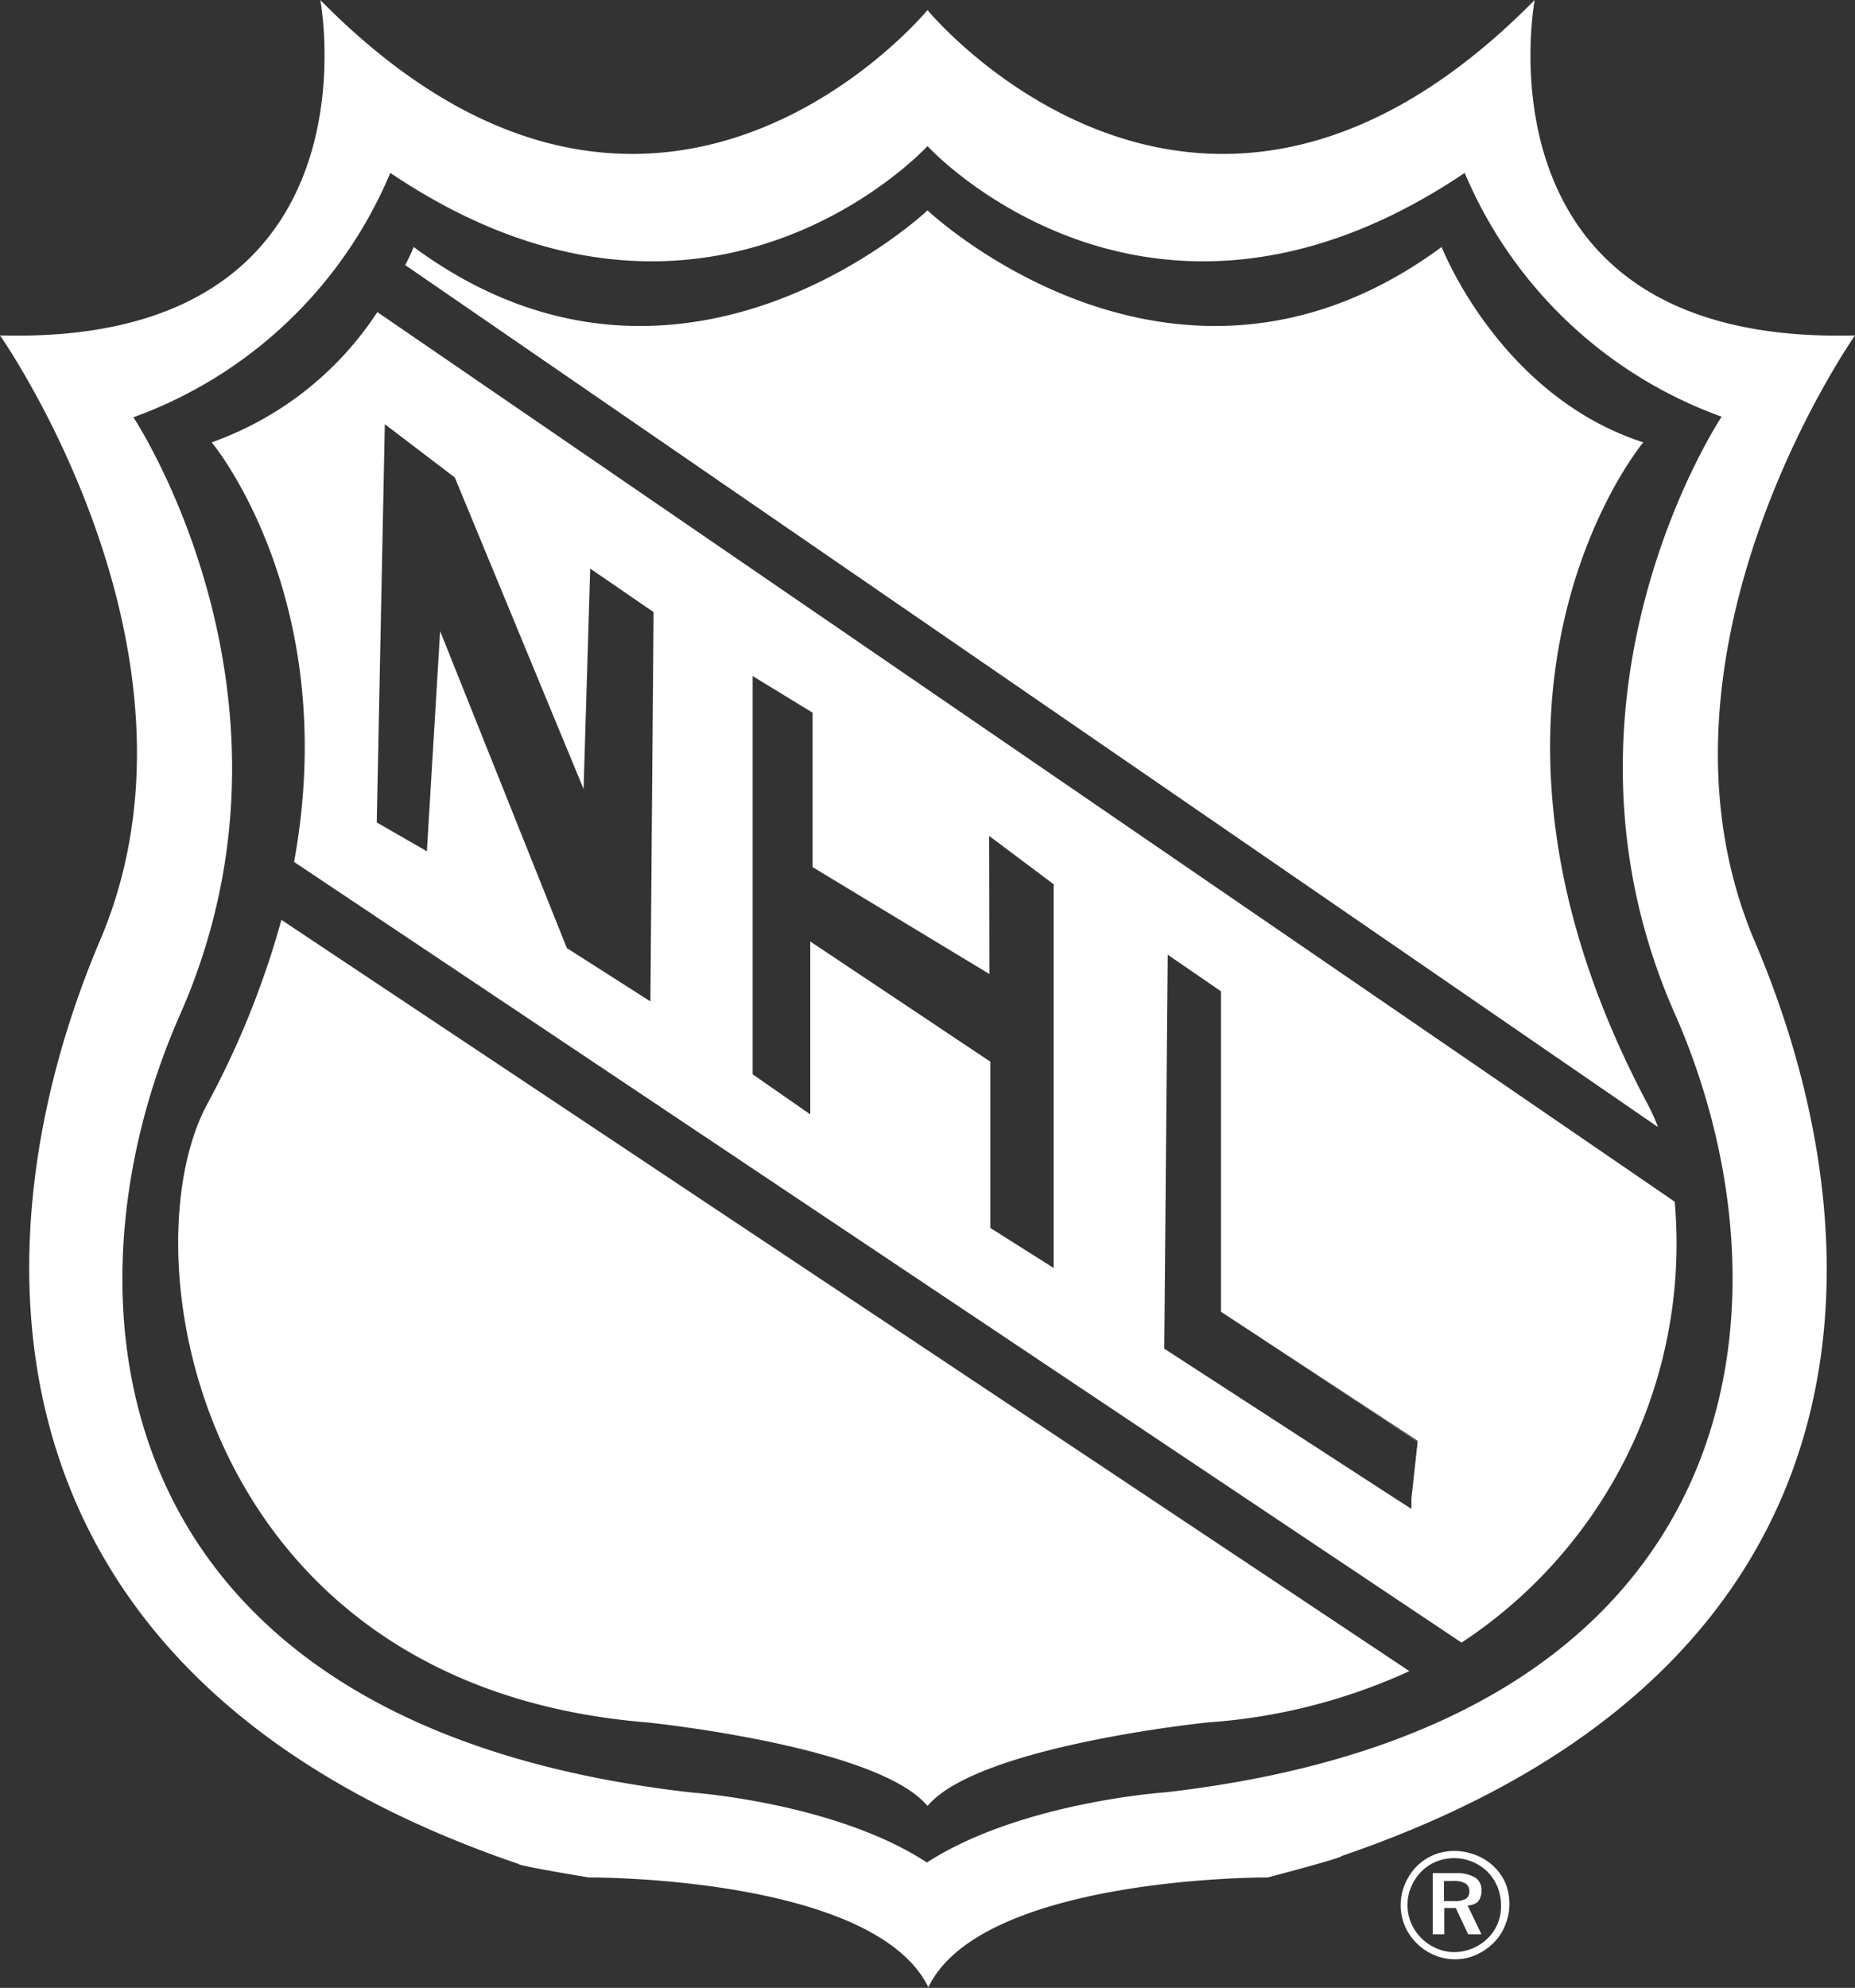 <svg xmlns="http://www.w3.org/2000/svg" viewBox="0 0 64.4 68.98"><rect x="0" y="0" width="64.4" height="68.98" fill="#333333" stroke="none"/><defs><style>.cls-1{fill:#fff;}</style></defs><title>nhl</title><g id="Layer_2" data-name="Layer 2"><g id="Layer_1-2" data-name="Layer 1"><path class="cls-1" d="M64.4,11.64C51,12,53.28,0,53.28,0,41.64,11.81,32.2.35,32.2.35S22.76,11.81,11.12,0C11.12,0,13.4,12,0,11.64c0,0,7.74,11,3.47,21C-.93,43-1.2,58.13,18,64.68c0,.07,2.45.47,2.45.47l.23,0c3,.05,10,.63,11.55,3.81,1.52-3.18,8.6-3.76,11.55-3.81l.23,0s2.56-.67,2.58-.75C65.73,57.86,65.33,43,60.92,32.67,56.66,22.65,64.4,11.64,64.4,11.64Zm-24,50.56s-5,.35-8.22,2.43C29,62.55,24,62.2,24,62.2,3.27,59.85,1.92,45,6.25,35.21c4.86-11-1.62-20.73-1.62-20.73A15.32,15.32,0,0,0,13.55,6c11,7.41,18.65-.93,18.65-.93s7.64,8.34,18.65.93a15.32,15.32,0,0,0,8.92,8.46s-6.49,9.73-1.62,20.73C62.48,45,61.12,59.85,40.42,62.2Z"/><polygon class="cls-1" points="34.34 29.01 34.4 33.82 34.34 29.01 34.34 29.01"/><polygon class="cls-1" points="26.14 23.48 26.14 23.48 26.18 37.3 28.14 38.69 26.18 37.3 26.14 23.48"/><polygon class="cls-1" points="40.42 46.8 48.27 51.88 40.42 46.8 40.42 46.8"/><polygon class="cls-1" points="48.99 52.36 49.03 52.01 48.99 52.36 48.99 52.36"/><polygon class="cls-1" points="20.5 19.69 20.27 27.34 20.5 19.69 20.5 19.69"/><polygon class="cls-1" points="20.27 27.34 15.8 16.52 13.37 14.67 15.8 16.52 20.27 27.34"/><path class="cls-1" d="M7.18,38.34C4.4,43.55,6.83,58.5,22.47,59.77c0,0,8,.81,9.73,2.9,1.74-2.09,9.73-2.9,9.73-2.9a20.13,20.13,0,0,0,7-1.78L9.77,31.92A30.46,30.46,0,0,1,7.18,38.34Z"/><path class="cls-1" d="M57.56,39.11a6.6,6.6,0,0,0-.34-.76c-7.56-14.18-.17-23-.17-23-5-1.62-7-6.78-7-6.78C40.77,15.41,32.2,7.3,32.2,7.3s-8.57,8.11-17.84,1.27c0,0-.09.24-.29.63h0Z"/><path class="cls-1" d="M13.1,10.83a11.45,11.45,0,0,1-5.75,4.52s4.53,5.41,2.86,14.56L50.74,57a16.56,16.56,0,0,0,7.4-15.3Zm9.48,23.92-2.9-1.85-4.4-11-.46,7.64-1.74-1,.28-13.82,2.43,1.85,4.47,10.81.23-7.65h0l2.2,1.51Zm14-4.05V44l-2.2-1.39h0V36.84l-6.25-4.17v6l-2-1.39,0-13.82h0l2.08,1.27,0,5.36,6.14,3.71L34.34,29h0L36.6,30.7ZM49,52.36h0l-.73-.47L40.42,46.8h0l.12-13.67,1.85,1.27V45.52L49.22,50,49,52Z"/><polygon class="cls-1" points="57.56 39.11 14.07 9.2 14.07 9.2 57.56 39.11 57.56 39.11"/><polygon class="cls-1" points="20.5 19.69 22.7 21.2 22.59 34.75 22.7 21.2 20.5 19.69 20.5 19.69"/><polygon class="cls-1" points="48.99 52.36 48.99 52.36 48.27 51.88 48.99 52.36"/><polygon class="cls-1" points="42.39 45.52 42.39 34.4 40.54 33.13 40.42 46.8 40.42 46.8 40.54 33.13 42.39 34.4 42.39 45.52 49.22 50.04 49.03 52.01 49.23 50.04 42.39 45.52"/><polygon class="cls-1" points="34.34 29.01 36.6 30.7 36.6 30.7 34.34 29 34.34 29.01"/><polygon class="cls-1" points="28.26 30.12 28.22 24.75 26.14 23.48 26.14 23.48 28.22 24.75 28.26 30.12"/><polygon class="cls-1" points="34.4 42.63 36.6 44.02 34.4 42.63 34.4 42.63"/><path class="cls-1" d="M51.11,64.33a1.91,1.91,0,0,0-.61-.1,1.85,1.85,0,0,0-.82.18,1.82,1.82,0,0,0-.65.53,2,2,0,0,0-.3.56,1.85,1.85,0,0,0,.44,1.92,1.91,1.91,0,0,0,.62.42,1.83,1.83,0,0,0,.71.15,1.8,1.8,0,0,0,.71-.14,2,2,0,0,0,.62-.41,1.72,1.72,0,0,0,.41-.6,1.92,1.92,0,0,0,0-1.55A1.85,1.85,0,0,0,51.11,64.33ZM52,66.74h0a1.57,1.57,0,0,1-.35.52,1.67,1.67,0,0,1-1.17.48,1.55,1.55,0,0,1-.61-.13,1.68,1.68,0,0,1-.53-.36,1.63,1.63,0,0,1-.35-.52,1.61,1.61,0,0,1,0-1.25,1.67,1.67,0,0,1,.36-.54,1.52,1.52,0,0,1,.51-.34,1.66,1.66,0,0,1,1.78.35,1.63,1.63,0,0,1,.35.53,1.71,1.71,0,0,1,.12.64A1.58,1.58,0,0,1,52,66.74Z"/><path class="cls-1" d="M51.43,65.59a.49.49,0,0,0-.22-.44,1.24,1.24,0,0,0-.67-.15h-.8v2.12h.4v-.91h.4l.43.91h.46l-.48-1A.58.58,0,0,0,51.3,66,.57.57,0,0,0,51.43,65.59Zm-.54.3a.8.8,0,0,1-.42.08h-.34v-.7h.33a.78.78,0,0,1,.42.09.31.31,0,0,1,.13.28A.28.28,0,0,1,50.89,65.89Z"/></g></g></svg>